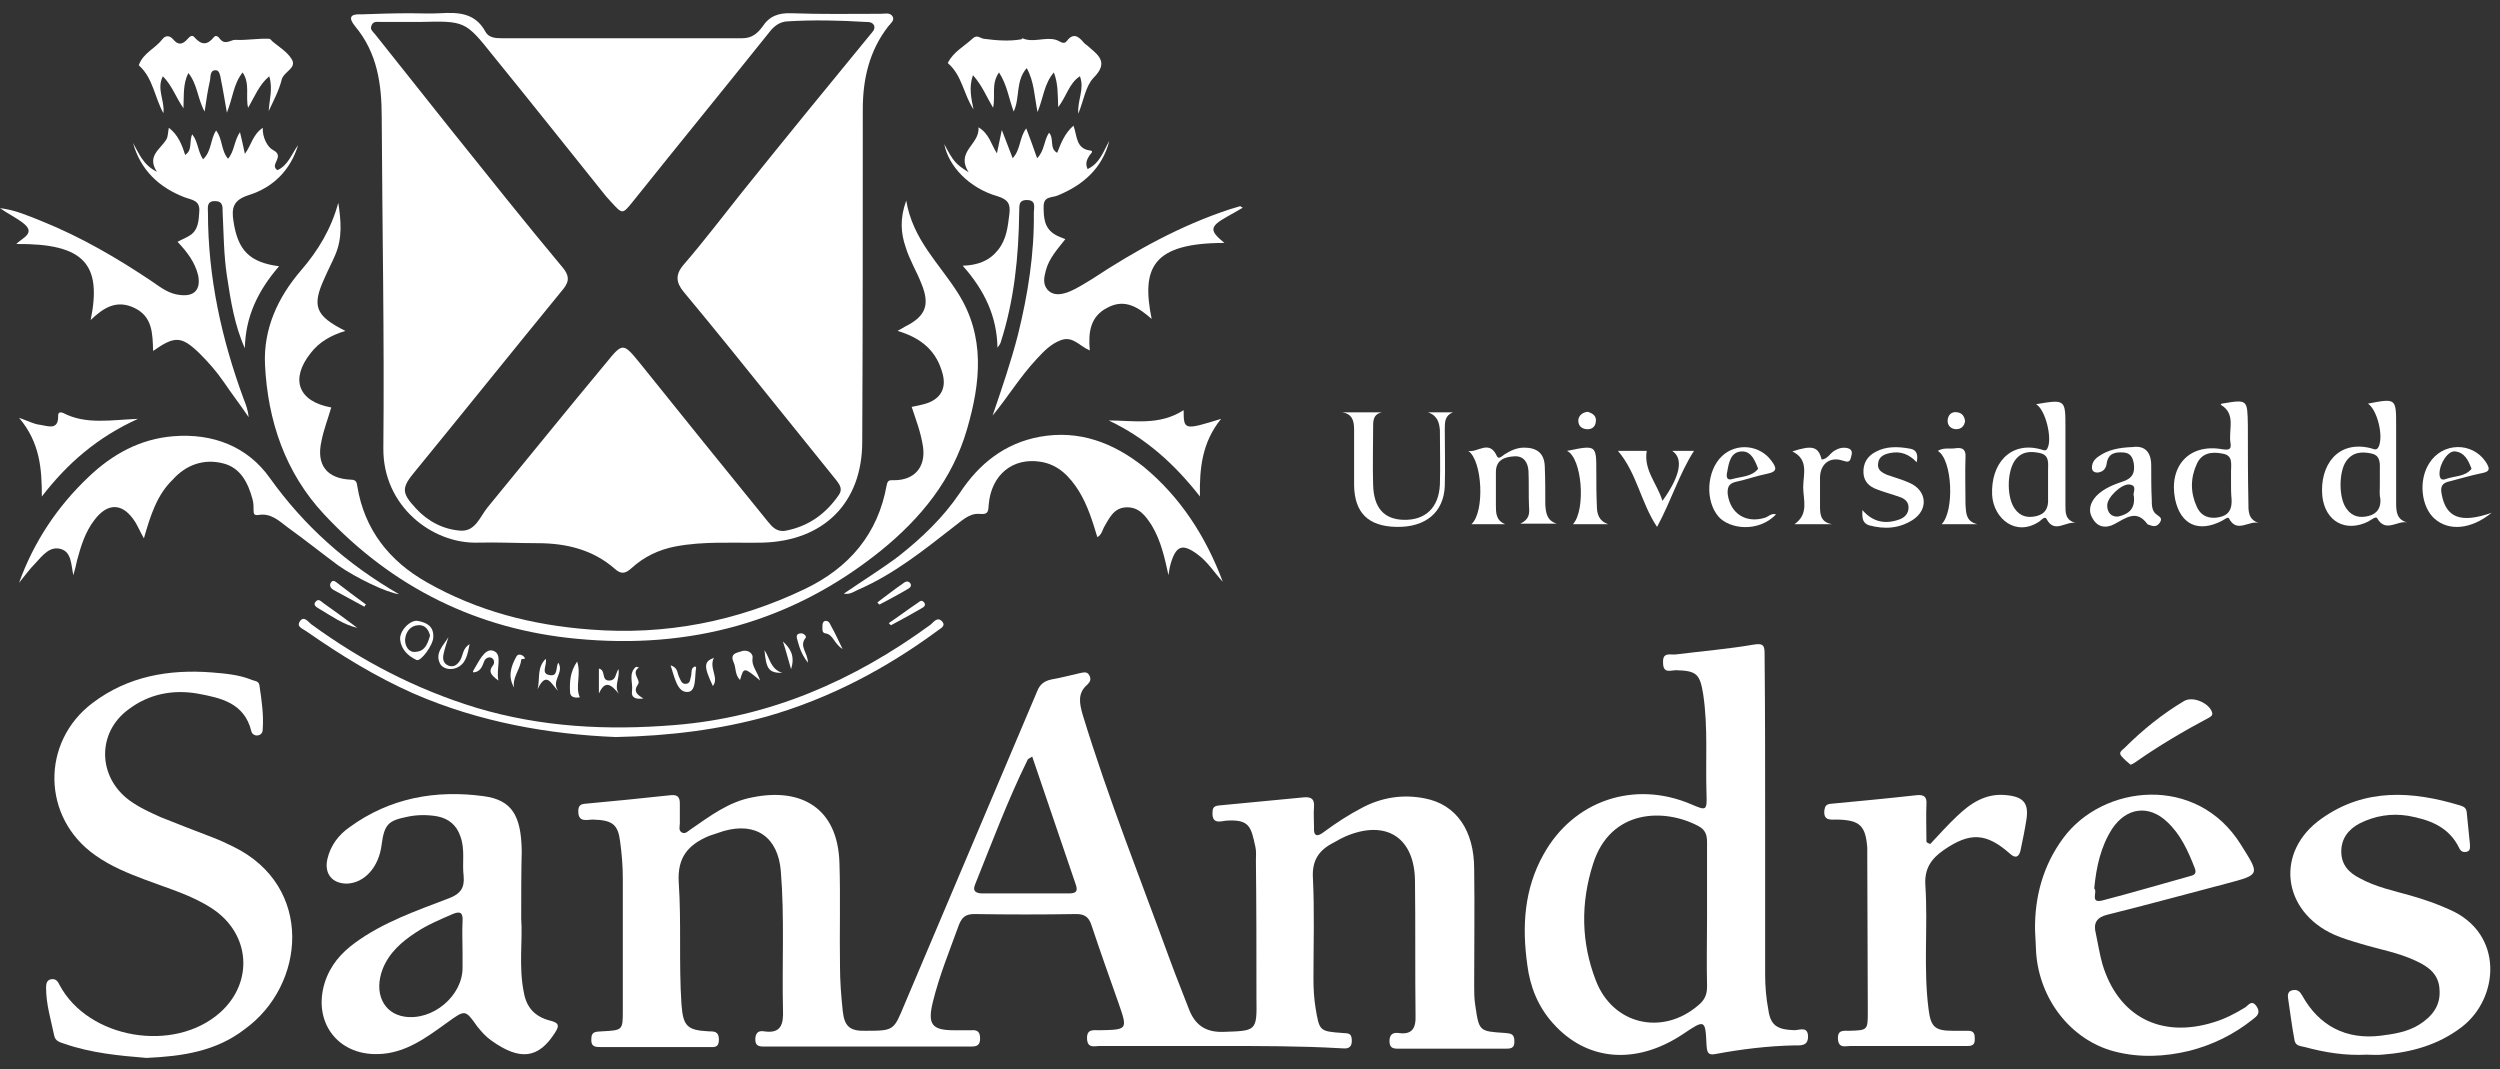<svg width="173" height="74" viewBox="0 0 173 74" fill="none" xmlns="http://www.w3.org/2000/svg">
<rect x="0" y="0" width="173" height="74" fill="#333333" stroke="none"/>
<path d="M28.369 0.917C29.045 0.917 29.759 0.955 30.436 0.917C31.713 0.842 32.878 0.88 33.592 2.195C33.817 2.608 34.268 2.646 34.719 2.646C40.28 2.646 45.803 2.646 51.364 2.646C52.04 2.646 52.416 2.308 52.754 1.857C53.242 1.105 53.881 0.88 54.783 0.917C56.812 0.993 58.878 0.955 60.945 0.955C61.245 0.955 61.583 0.842 61.771 1.143C61.922 1.406 61.621 1.631 61.471 1.819C60.156 3.51 59.705 5.464 59.705 7.568C59.705 15.233 59.705 22.897 59.667 30.562C59.667 34.808 56.999 37.438 52.754 37.551C50.725 37.588 48.733 37.438 46.742 37.814C45.577 38.039 44.563 38.528 43.699 39.317C43.285 39.692 42.985 39.767 42.534 39.354C41.031 38.039 39.19 37.588 37.199 37.588C35.809 37.588 34.418 37.513 33.028 37.551C29.91 37.626 26.491 35.033 26.528 31.013C26.603 23.386 26.453 15.759 26.415 8.131C26.415 5.839 26.115 3.66 24.574 1.819C24.086 1.218 24.236 0.955 24.988 0.993C26.115 0.955 27.242 0.917 28.369 0.917ZM29.045 1.519C28.144 1.519 27.279 1.519 26.378 1.519C26.115 1.519 25.814 1.443 25.701 1.782C25.589 2.045 25.814 2.195 25.965 2.383C27.655 4.524 29.384 6.666 31.074 8.808C33.667 12.039 36.259 15.308 38.927 18.501C39.528 19.215 39.303 19.629 38.852 20.155C35.47 24.288 32.126 28.458 28.745 32.591C27.768 33.756 27.768 34.094 28.782 35.184C29.609 36.085 30.699 36.649 31.901 36.724C32.915 36.762 33.216 35.747 33.742 35.108C36.485 31.765 39.19 28.421 41.97 25.077C43.098 23.686 43.135 23.724 44.3 25.152C47.231 28.796 50.161 32.441 53.13 36.085C53.43 36.461 53.768 36.837 54.369 36.724C55.947 36.423 57.15 35.559 58.051 34.244C58.315 33.869 58.127 33.568 57.901 33.267C55.459 30.224 53.017 27.218 50.575 24.175C49.485 22.822 48.395 21.507 47.306 20.192C46.78 19.553 46.705 18.99 47.343 18.276C48.733 16.66 50.048 14.932 51.364 13.279C54.294 9.634 57.263 5.99 60.231 2.383C60.381 2.195 60.569 2.045 60.494 1.782C60.381 1.519 60.118 1.519 59.892 1.519C58.089 1.406 56.248 1.368 54.444 1.481C53.994 1.519 53.656 1.744 53.355 2.082C50.199 6.027 47.005 9.935 43.849 13.88C43.06 14.857 43.098 14.857 42.271 13.955C42.158 13.842 42.046 13.692 41.933 13.579C39.34 10.348 36.748 7.079 34.118 3.848C32.202 1.443 32.164 1.443 29.045 1.519Z" fill="white"/>
<path d="M84.429 72.382C81.649 72.382 78.868 72.382 76.088 72.382C75.75 72.382 75.261 72.57 75.224 71.894C75.186 71.18 75.674 71.293 76.088 71.293C78.042 71.255 78.042 71.255 77.403 69.414C76.764 67.611 76.125 65.807 75.524 64.004C75.336 63.44 75.036 63.252 74.472 63.252C72.143 63.29 69.776 63.29 67.446 63.252C66.845 63.252 66.582 63.44 66.356 64.004C65.718 65.77 65.004 67.498 64.553 69.339C64.177 70.879 64.478 71.293 66.018 71.293C66.432 71.293 66.807 71.293 67.221 71.293C67.634 71.255 67.822 71.406 67.822 71.856C67.822 72.307 67.634 72.42 67.221 72.42C62.411 72.42 57.64 72.42 52.83 72.42C52.492 72.42 52.267 72.345 52.267 71.931C52.267 71.518 52.455 71.293 52.868 71.368C54.07 71.556 54.221 70.842 54.183 69.903C54.108 66.709 54.296 63.478 54.033 60.284C53.845 57.955 52.342 56.865 50.087 57.504C49.749 57.616 49.411 57.729 49.073 57.842C47.645 58.443 46.856 59.307 46.969 61.073C47.157 63.853 46.969 66.671 47.157 69.489C47.27 70.992 47.533 71.293 49.035 71.368C49.411 71.368 49.749 71.368 49.749 71.931C49.749 72.533 49.411 72.457 49.035 72.457C46.556 72.457 44.076 72.457 41.596 72.457C41.22 72.457 40.882 72.457 40.92 71.894C40.92 71.33 41.295 71.406 41.671 71.368C43.099 71.293 43.099 71.293 43.099 69.903C43.099 66.859 43.099 63.816 43.099 60.772C43.099 59.908 43.024 59.044 42.911 58.218C42.761 57.053 42.385 56.752 41.032 56.715C40.619 56.715 40.018 56.94 40.018 56.151C40.018 55.85 40.093 55.663 40.431 55.625C42.423 55.437 44.414 55.249 46.443 55.024C46.894 54.986 47.044 55.174 47.044 55.587C47.044 56.038 47.044 56.527 47.044 56.978C47.044 57.203 46.931 57.466 47.194 57.616C47.458 57.729 47.608 57.504 47.796 57.391C49.111 56.489 50.426 55.475 52.079 55.174C55.423 54.498 57.978 55.888 58.09 59.72C58.166 62.087 58.09 64.492 58.128 66.859C58.128 67.874 58.203 68.888 58.316 69.94C58.429 71.03 58.804 71.368 59.932 71.33C61.885 71.33 61.848 71.293 62.599 69.489C65.643 62.275 68.724 55.061 71.767 47.847C71.955 47.359 72.255 47.133 72.744 47.021C73.42 46.908 74.097 46.72 74.773 46.57C74.998 46.532 75.224 46.457 75.374 46.72C75.524 46.983 75.449 47.171 75.261 47.359C74.547 47.96 74.698 48.674 74.923 49.463C76.689 55.249 78.943 60.885 81.01 66.559C81.423 67.686 81.874 68.775 82.287 69.865C82.701 70.917 83.415 71.443 84.654 71.406C86.946 71.33 86.984 71.368 86.946 69.076C86.946 65.92 86.946 62.726 86.909 59.57C86.909 59.232 86.946 58.894 86.871 58.593C86.571 57.241 86.495 56.677 84.842 56.79C84.504 56.827 83.903 57.053 83.903 56.301C83.903 55.963 83.941 55.775 84.354 55.738C86.308 55.55 88.299 55.362 90.253 55.174C90.779 55.136 90.967 55.324 90.929 55.85C90.891 56.301 90.929 56.79 90.929 57.241C90.891 57.842 91.117 57.955 91.605 57.579C92.469 56.94 93.334 56.376 94.273 55.888C95.626 55.174 97.091 54.949 98.594 55.249C100.773 55.663 102.013 57.466 102.013 60.134C102.051 62.801 102.013 65.507 102.013 68.174C102.013 68.625 102.013 69.114 102.088 69.564C102.351 71.368 102.351 71.368 104.155 71.481C104.493 71.518 104.793 71.518 104.793 72.007C104.831 72.57 104.53 72.57 104.117 72.57C101.675 72.57 99.233 72.57 96.79 72.57C96.415 72.57 96.152 72.533 96.152 72.044C96.152 71.593 96.377 71.443 96.753 71.481C97.73 71.631 97.993 71.142 97.955 70.241C97.918 67.16 97.955 64.079 97.918 61.035C97.918 57.955 95.926 56.677 93.108 57.879C92.845 57.992 92.582 58.142 92.319 58.293C91.267 58.819 90.779 59.532 90.854 60.772C90.967 63.064 90.891 65.394 90.891 67.723C90.891 68.4 90.929 69.114 91.042 69.79C91.305 71.33 91.305 71.368 92.883 71.481C93.146 71.518 93.446 71.443 93.522 71.781C93.559 71.969 93.559 72.195 93.484 72.345C93.296 72.645 92.958 72.533 92.657 72.533C89.99 72.382 87.209 72.382 84.429 72.382ZM71.429 52.356C71.241 52.469 71.166 52.506 71.128 52.544C69.738 55.362 68.648 58.293 67.484 61.186C67.258 61.712 67.596 61.825 68.01 61.825C70.001 61.825 71.992 61.825 73.946 61.825C74.435 61.825 74.623 61.712 74.435 61.186C73.458 58.293 72.443 55.362 71.429 52.356Z" fill="white"/>
<path d="M122.148 56.861C122.148 60.393 122.148 63.925 122.148 67.457C122.148 68.284 122.223 69.11 122.373 69.899C122.524 70.951 122.974 71.252 124.177 71.289C124.515 71.289 125.116 70.989 125.116 71.74C125.116 72.416 124.553 72.341 124.177 72.341C122.336 72.379 120.495 72.604 118.691 72.942C118.128 73.055 118.128 72.717 118.09 72.304C118.015 70.538 117.977 70.538 116.474 71.552C113.206 73.731 109.786 73.431 107.457 70.801C106.443 69.674 105.879 68.284 105.691 66.781C105.315 64.113 105.466 61.52 106.818 59.116C108.885 55.396 113.093 53.968 117.038 55.659C118.09 56.11 118.128 56.11 118.09 54.908C118.015 52.616 118.203 50.361 117.865 48.069C117.639 46.642 117.414 46.416 115.986 46.379C115.61 46.379 115.084 46.642 115.084 45.853C115.047 45.101 115.573 45.327 115.948 45.289C117.752 45.064 119.555 44.913 121.321 44.613C122.11 44.462 122.11 44.763 122.11 45.327C122.148 49.197 122.148 53.029 122.148 56.861ZM118.128 63.324C118.128 61.633 118.128 59.942 118.128 58.289C118.128 57.763 118.015 57.425 117.526 57.162C115.197 55.922 111.44 55.96 110.237 59.792C109.373 62.497 109.411 65.203 110.425 67.833C111.59 70.914 115.047 71.703 117.526 69.561C117.94 69.223 118.128 68.847 118.128 68.284C118.09 66.63 118.128 64.977 118.128 63.324Z" fill="white"/>
<path d="M10.139 73.208C8.26 73.057 6.307 72.87 4.465 72.231C4.127 72.118 3.827 72.043 3.752 71.667C3.526 70.578 3.188 69.488 3.188 68.361C3.188 68.098 3.226 67.797 3.564 67.76C3.902 67.722 4.015 67.948 4.127 68.173C6.119 71.893 12.055 72.907 15.249 70.052C17.578 67.948 17.315 64.603 14.685 62.875C13.258 61.936 11.642 61.485 10.064 60.884C8.861 60.433 7.659 59.944 6.607 59.193C2.887 56.601 2.812 51.34 6.419 48.635C8.861 46.794 11.679 46.306 14.648 46.531C15.549 46.606 16.489 46.681 17.353 47.02C17.578 47.132 17.916 47.095 17.954 47.433C18.104 48.447 18.255 49.462 18.18 50.476C18.18 50.702 18.067 50.852 17.841 50.889C17.616 50.927 17.428 50.777 17.39 50.589C16.902 48.635 15.286 48.297 13.671 47.996C11.942 47.696 10.289 48.034 8.899 49.086C6.682 50.702 6.757 53.783 8.974 55.398C9.65 55.887 10.402 56.225 11.153 56.563C12.356 57.051 13.558 57.502 14.723 57.953C15.211 58.141 15.7 58.367 16.151 58.592C21.749 61.335 21.148 68.173 16.94 71.216C14.948 72.757 12.619 73.095 10.139 73.208Z" fill="white"/>
<path d="M63.087 28.158C63.463 28.083 63.838 28.008 64.177 27.895C65.116 27.557 65.492 26.843 65.229 25.866C64.815 24.288 63.763 23.387 62.11 22.898C62.373 22.748 62.523 22.673 62.636 22.598C64.064 21.884 64.364 21.095 63.763 19.629C63.425 18.765 62.937 17.976 62.674 17.112C62.336 16.135 62.26 15.12 62.711 13.881C63.162 16.586 65.003 18.239 66.281 20.268C68.197 23.274 67.859 26.468 66.919 29.699C65.905 33.193 63.726 35.861 60.945 38.115C54.783 43.075 47.682 44.953 39.905 44.202C33.066 43.563 27.168 40.67 22.433 35.598C19.728 32.705 18.526 29.098 18.338 25.228C18.225 22.785 19.202 20.606 20.818 18.727C22.02 17.337 22.922 15.834 23.41 14.031C23.598 15.271 23.711 16.473 23.185 17.675C22.959 18.201 22.696 18.69 22.471 19.216C21.569 21.17 21.795 21.846 23.899 22.898C22.922 23.199 22.095 23.649 21.494 24.439C20.066 26.242 20.63 27.782 22.922 28.196C22.696 28.985 22.396 29.736 22.245 30.525C21.87 32.178 22.621 33.118 24.274 33.193C24.65 33.193 24.688 33.381 24.725 33.644C25.214 36.65 26.942 38.829 29.535 40.294C33.029 42.285 36.824 43.262 40.844 43.563C46.066 43.976 51.026 42.999 55.723 40.745C58.766 39.28 60.757 36.95 61.359 33.569C61.434 33.193 61.584 33.23 61.885 33.23C63.275 33.23 64.064 32.329 63.876 30.939C63.726 29.924 63.388 29.06 63.087 28.158Z" fill="white"/>
<path d="M36.067 63.55C36.179 65.091 35.879 66.894 36.254 68.698C36.442 69.75 37.043 70.351 38.02 70.614C38.621 70.764 38.772 70.914 38.396 71.478C37.269 73.244 35.991 73.432 34 72.004C33.624 71.741 33.324 71.403 33.023 71.027C32.197 69.862 32.197 69.862 30.994 70.727C29.529 71.779 28.064 72.906 26.147 72.943C23.367 73.019 21.639 70.727 22.465 68.021C22.841 66.819 23.592 65.955 24.569 65.241C26.523 63.813 28.815 63.024 31.069 62.16C31.858 61.859 32.159 61.446 32.084 60.62C31.971 59.718 32.197 58.779 31.858 57.877C31.595 57.088 31.032 56.637 30.243 56.487C29.567 56.374 28.853 56.374 28.176 56.524C26.861 56.787 26.598 57.05 26.41 58.44C26.223 60.018 25.208 61.108 24.006 61.146C22.991 61.146 22.428 60.469 22.653 59.455C22.878 58.478 23.442 57.764 24.194 57.238C26.974 55.209 30.168 54.645 33.474 55.096C35.428 55.359 36.067 56.449 36.104 58.891C36.067 60.356 36.067 61.822 36.067 63.55ZM32.009 65.917C32.009 65.203 31.971 64.452 32.009 63.738C32.046 63.175 31.858 63.024 31.332 63.25C30.468 63.625 29.567 64.001 28.777 64.527C27.801 65.166 26.936 65.917 26.485 67.044C25.847 68.698 26.523 70.125 27.988 70.351C29.942 70.651 32.009 68.923 32.009 66.969C32.009 66.669 32.009 66.293 32.009 65.917Z" fill="white"/>
<path d="M140.825 64.379C140.787 62.05 141.389 59.87 142.779 57.992C145.522 54.272 152.022 53.558 155.065 58.443C156.38 60.547 156.455 60.509 154.05 61.148C151.308 61.862 148.602 62.613 145.86 63.289C145.071 63.477 144.845 63.891 145.033 64.604C145.183 65.318 145.296 66.032 145.484 66.709C146.574 70.353 149.542 71.894 153.224 70.729C153.975 70.503 154.689 70.128 155.366 69.714C155.591 69.564 155.816 69.151 156.155 69.639C156.455 70.09 156.192 70.315 155.892 70.541C154.576 71.593 153.111 72.307 151.496 72.72C149.767 73.133 148.039 73.209 146.31 72.758C143.305 71.969 141.126 69.151 140.9 65.919C140.862 65.356 140.862 64.867 140.825 64.379ZM144.92 61.486C145.183 61.674 144.582 62.538 145.484 62.312C147.513 61.786 149.542 61.185 151.571 60.622C151.871 60.547 152.022 60.434 151.871 60.058C151.42 58.893 150.894 57.729 149.955 56.864C148.678 55.662 147.137 55.888 146.16 57.353C145.371 58.593 145.071 59.945 144.92 61.486Z" fill="white"/>
<path d="M163.782 72.983C162.279 73.059 160.889 72.833 159.499 72.457C159.198 72.382 158.86 72.382 158.785 72.007C158.597 71.03 158.484 70.053 158.334 69.076C158.296 68.813 158.334 68.55 158.709 68.512C159.01 68.475 159.16 68.625 159.311 68.888C160.475 70.992 162.354 71.969 164.759 71.668C165.66 71.556 166.6 71.405 167.389 70.917C168.291 70.353 168.892 69.602 168.817 68.512C168.779 67.423 168.065 66.897 167.163 66.483C165.961 65.92 164.646 65.694 163.406 65.319C162.767 65.131 162.129 64.943 161.527 64.68C157.92 63.064 157.394 58.931 160.663 56.639C163.632 54.535 166.9 54.723 170.244 55.738C170.47 55.813 170.658 55.888 170.695 56.188C170.77 56.94 170.845 57.691 170.921 58.443C170.921 58.631 170.958 58.856 170.733 58.931C170.47 59.006 170.282 58.931 170.169 58.668C169.455 57.203 168.103 56.715 166.637 56.452C165.473 56.264 164.345 56.452 163.293 56.977C162.504 57.391 162.016 58.029 162.016 58.931C162.016 59.833 162.542 60.397 163.293 60.772C164.383 61.373 165.623 61.636 166.825 61.975C167.727 62.238 168.629 62.538 169.53 62.952C173.288 64.605 172.95 69.076 170.357 71.067C168.741 72.307 166.863 72.833 164.834 72.983C164.496 73.021 164.082 72.983 163.782 72.983Z" fill="white"/>
<path d="M19.312 18.424C17.847 20.115 16.983 21.919 16.945 24.098C16.231 22.52 15.968 20.829 15.705 19.101C15.48 17.635 15.48 16.132 15.405 14.667C15.405 14.329 15.442 13.916 14.879 13.916C14.278 13.916 14.39 14.366 14.39 14.705C14.39 19.176 15.33 23.459 16.87 27.63C17.02 28.005 17.171 28.419 17.208 28.869C16.645 28.043 16.044 27.254 15.48 26.427C14.992 25.713 14.428 25.075 13.827 24.474C12.549 23.234 12.098 23.234 10.595 24.286C10.558 23.083 10.558 21.919 9.318 21.317C8.078 20.716 7.176 21.28 6.275 22.144C7.064 18.274 5.824 16.846 1.127 16.884C1.578 16.433 2.517 16.132 1.578 15.418C1.09 15.043 0.526 14.78 0 14.404C1.014 14.517 1.954 14.93 2.893 15.306C5.598 16.395 8.116 17.861 10.52 19.476C11.121 19.89 11.685 20.34 12.474 20.416C13.451 20.528 13.902 20.04 13.714 19.063C13.489 18.124 12.925 17.41 12.286 16.733C12.624 16.546 12.963 16.433 13.263 16.207C13.714 15.832 13.752 15.268 13.789 14.667C13.864 13.84 13.263 13.84 12.775 13.653C11.009 12.976 9.731 11.774 9.205 9.895C9.619 10.609 9.882 11.398 10.858 11.887C10.145 10.797 11.084 10.346 11.497 9.67C11.648 9.444 11.61 9.144 11.685 8.843C12.324 9.332 12.587 10.008 12.812 10.722C13.338 10.384 13.075 9.783 13.301 9.294C13.714 9.82 13.677 10.459 14.052 11.023C14.653 10.459 14.541 9.67 14.954 9.031C15.405 9.595 15.292 10.421 15.78 10.985C16.231 10.459 16.194 9.745 16.607 9.144C16.72 9.632 16.833 10.083 16.945 10.647C17.396 10.046 17.471 9.332 18.185 8.843C18.148 9.52 18.523 10.196 18.899 10.384C19.763 10.835 18.599 11.398 19.2 11.774C19.951 11.436 20.177 10.647 20.627 10.046C20.101 11.774 18.899 12.976 17.208 13.502C16.156 13.84 16.006 14.366 16.156 15.306C16.457 17.335 17.283 18.161 19.312 18.424Z" fill="white"/>
<path d="M86.008 14.368C85.632 14.594 85.294 14.782 84.956 14.97C83.678 15.684 83.678 15.947 84.73 16.811C79.696 16.811 78.982 18.577 79.696 22.071C78.794 21.282 77.855 20.643 76.652 21.282C75.45 21.883 75.299 22.973 75.412 24.25C74.698 23.95 74.248 23.236 73.421 23.536C72.707 23.799 72.219 24.325 71.73 24.851C70.603 26.054 69.739 27.481 68.687 28.759C69.326 26.88 69.964 25.039 70.453 23.123C71.129 20.38 71.58 17.562 71.542 14.707C71.542 14.368 71.73 13.842 71.054 13.842C70.415 13.842 70.565 14.331 70.528 14.707C70.49 17.75 70.19 20.756 69.25 23.687C69.213 23.799 69.138 23.912 69.025 24.062C68.987 21.883 68.123 20.08 66.62 18.389C67.672 18.351 68.461 18.051 69.062 17.299C69.664 16.548 69.739 15.684 69.852 14.782C69.927 14.143 69.776 13.805 69.025 13.579C67.071 13.016 65.643 11.513 65.343 9.973C65.981 11.175 66.094 11.325 67.034 11.926C66.094 10.461 67.823 10.01 67.71 8.808C68.461 9.259 68.574 9.973 68.987 10.611C69.1 10.048 69.213 9.559 69.326 8.996C69.588 9.672 69.814 10.273 70.077 10.949C70.641 10.348 70.528 9.522 71.016 8.883C71.279 9.559 71.505 10.198 71.768 10.949C72.294 10.423 72.219 9.747 72.594 9.184C72.97 9.597 72.594 10.273 73.158 10.574C73.421 9.897 73.684 9.221 74.285 8.695C74.548 9.409 74.435 10.311 75.487 10.423C75.675 10.461 75.487 10.649 75.412 10.724C75.224 11.025 75.074 11.288 75.262 11.701C76.126 11.288 76.352 10.461 76.765 9.747C76.276 11.663 74.924 12.828 73.158 13.542C72.745 13.692 72.219 13.579 72.219 14.293C72.219 15.045 72.256 15.759 72.97 16.21C73.195 16.36 73.459 16.435 73.722 16.548C73.195 17.224 72.594 17.863 72.369 18.727C72.256 19.178 72.143 19.629 72.482 20.042C72.895 20.493 73.421 20.38 73.872 20.23C74.473 20.004 75.037 19.629 75.6 19.291C78.568 17.337 81.687 15.608 85.106 14.481C85.369 14.406 85.594 14.331 85.858 14.256C85.82 14.256 85.857 14.331 86.008 14.368Z" fill="white"/>
<path d="M133.573 58.405C134.174 57.766 134.775 57.09 135.414 56.489C136.353 55.587 137.406 54.873 138.833 55.023C140.036 55.136 140.411 55.587 140.223 56.752C140.111 57.466 139.96 58.18 139.81 58.894C139.697 59.307 139.472 59.419 139.096 59.081C137.443 57.616 136.316 57.578 134.512 58.818C133.648 59.419 133.16 60.096 133.235 61.261C133.423 64.116 133.085 67.009 133.46 69.865C133.611 71.067 133.911 71.33 135.114 71.33C135.489 71.33 135.828 71.33 136.203 71.33C136.654 71.33 136.654 71.631 136.654 71.931C136.654 72.269 136.504 72.382 136.166 72.382C135.715 72.382 135.226 72.382 134.775 72.382C132.521 72.382 130.267 72.382 128.05 72.382C127.712 72.382 127.223 72.57 127.186 71.894C127.148 71.255 127.562 71.33 127.975 71.33C129.252 71.293 129.252 71.292 129.252 69.977C129.252 66.37 129.215 62.764 129.215 59.157C129.215 59.006 129.215 58.818 129.215 58.668C129.102 57.128 128.689 56.752 127.148 56.714C126.697 56.714 126.171 56.827 126.246 56.075C126.284 55.812 126.359 55.662 126.66 55.625C128.651 55.437 130.642 55.249 132.671 55.023C133.122 54.986 133.348 55.136 133.31 55.625C133.273 56.489 133.31 57.391 133.31 58.255C133.385 58.33 133.46 58.367 133.573 58.405Z" fill="white"/>
<path d="M9.959 37.252C9.696 36.801 9.546 36.425 9.358 36.125C8.531 34.81 7.479 34.735 6.54 35.975C5.901 36.801 5.601 37.778 5.338 38.755C5.263 39.093 5.187 39.431 5.075 39.807C4.924 39.131 4.962 38.229 4.248 38.004C3.459 37.74 2.933 38.454 2.445 38.98C2.031 39.394 1.693 39.882 1.317 40.333C2.332 37.515 3.947 35.073 6.127 33.006C7.78 31.428 9.696 30.376 11.988 30.188C14.731 29.963 17.136 30.902 18.676 33.081C21.043 36.388 23.974 39.018 27.618 41.122C26.754 41.009 24.65 39.995 23.41 39.131C22.245 38.267 21.118 37.365 19.916 36.501C19.315 36.05 18.751 35.486 17.887 35.636C17.586 35.674 17.549 35.561 17.549 35.336C17.549 35.073 17.549 34.81 17.474 34.547C17.173 33.42 16.647 32.368 15.445 32.067C14.13 31.729 12.89 32.142 11.95 33.194C10.861 34.246 10.41 35.674 9.959 37.252Z" fill="white"/>
<path d="M84.616 40.256C84.052 39.655 83.601 38.903 82.888 38.377C81.835 37.588 81.385 37.739 81.009 39.016C80.934 39.279 80.896 39.542 80.859 39.805C80.596 38.603 80.333 37.4 79.694 36.348C79.281 35.71 78.83 35.071 77.928 35.108C77.064 35.146 76.763 35.86 76.387 36.499C76.275 36.724 76.237 36.987 75.937 37.175C75.598 36.048 75.26 34.958 74.659 33.981C74.02 32.967 73.231 32.14 71.992 31.952C70.075 31.652 68.61 32.854 68.422 34.883C68.385 35.371 68.422 35.634 67.746 35.559C67.032 35.522 66.506 36.085 65.942 36.499C63.876 38.114 61.847 39.73 59.442 40.782C59.142 40.895 58.879 41.158 58.39 41.083C59.705 40.181 60.983 39.392 62.185 38.49C63.801 37.212 65.266 35.822 66.431 34.094C67.746 32.103 69.512 30.675 71.954 30.224C74.697 29.735 77.026 30.637 79.13 32.291C81.685 34.395 83.451 37.137 84.616 40.256Z" fill="white"/>
<path d="M17.167 7.456C16.979 6.629 17.317 5.802 16.791 5.013C16.152 5.802 16.115 6.779 15.701 7.794C15.551 6.967 15.438 6.216 15.288 5.502C15.251 5.239 15.175 4.863 14.95 4.863C14.537 4.826 14.574 5.276 14.537 5.539C14.386 6.216 14.274 6.892 14.161 7.719C13.672 6.854 13.672 5.84 13.034 5.051C12.658 5.802 12.733 6.554 12.696 7.493C12.132 6.667 11.907 5.915 11.268 5.276C10.817 6.178 11.418 6.967 11.306 7.831C10.704 6.742 10.592 5.427 9.652 4.563C9.615 4.525 9.577 4.487 9.615 4.487C9.915 3.661 10.742 3.36 11.23 2.721C11.456 2.421 11.756 2.458 11.982 2.721C12.32 3.135 12.62 3.097 12.959 2.721C13.071 2.609 13.259 2.346 13.447 2.571C13.935 3.135 14.349 3.135 14.8 2.571C14.95 2.383 15.138 2.571 15.213 2.684C15.589 3.172 16.002 2.721 16.303 2.759C17.092 2.797 17.843 2.646 18.632 2.684C18.707 2.684 18.782 2.797 18.858 2.872C19.308 3.247 19.872 3.586 20.173 4.074C20.586 4.713 19.647 4.938 19.496 5.502C19.308 6.253 18.933 6.967 18.595 7.681C18.632 6.93 18.895 6.141 18.632 5.276C17.918 5.878 17.618 6.704 17.167 7.456Z" fill="white"/>
<path d="M74.618 7.868C74.542 6.929 75.068 6.177 74.73 5.276C73.979 5.764 73.828 6.628 73.227 7.417C73.19 6.516 73.227 5.802 72.927 5.013C72.25 5.802 72.213 6.741 71.799 7.755C71.574 6.666 71.574 5.651 71.048 4.712C70.259 5.614 70.597 6.779 70.146 7.718C69.808 6.816 69.695 5.877 69.132 5.013C68.568 5.802 68.906 6.628 68.719 7.455C68.268 6.703 67.967 5.914 67.328 5.201C67.028 6.065 67.216 6.816 67.366 7.568C66.69 6.553 66.577 5.238 65.638 4.412C65.6 4.374 65.562 4.336 65.6 4.336C65.976 3.585 66.727 3.209 67.328 2.646C67.629 2.383 67.817 2.646 68.08 2.683C68.944 2.796 69.808 2.871 70.672 2.721C70.71 2.721 70.748 2.646 70.748 2.646C71.499 2.984 72.326 2.533 73.077 2.758C73.34 2.833 73.603 3.134 73.829 2.833C74.279 2.232 74.655 2.533 74.993 2.946C75.068 3.021 75.144 3.096 75.219 3.134C75.933 3.773 76.797 4.261 75.669 5.388C75.106 5.99 74.993 6.966 74.618 7.868Z" fill="white"/>
<path d="M42.605 51.003C38.021 50.815 33.212 49.988 28.628 47.997C25.997 46.832 23.555 45.329 21.188 43.676C20.925 43.488 20.474 43.376 20.775 42.962C21.038 42.624 21.301 43 21.526 43.188C25.021 45.743 28.778 47.696 32.948 48.974C37.457 50.327 42.041 50.552 46.663 50.176C53.275 49.65 59.099 47.095 64.397 43.225C64.622 43.037 64.885 42.624 65.223 43.037C65.449 43.338 65.073 43.488 64.885 43.639C61.316 46.269 57.408 48.335 53.087 49.575C49.819 50.477 46.4 50.928 42.605 51.003Z" fill="white"/>
<path d="M140.899 27.969C142.928 27.631 142.928 27.631 142.928 29.585C142.928 31.351 142.928 33.154 142.928 34.92C142.928 35.446 142.89 36.01 143.679 36.198C142.966 36.01 142.177 36.987 141.613 35.897C141.5 35.709 141.275 35.972 141.125 36.085C139.509 37.175 137.968 35.897 137.856 34.282C137.743 32.102 139.096 30.524 141.2 31.088C141.388 31.125 141.575 31.276 141.688 31.013C142.026 30.374 141.575 28.383 140.899 27.969ZM141.726 33.455C141.726 33.154 141.726 32.854 141.726 32.553C141.726 32.065 141.838 31.501 141.162 31.351C140.486 31.201 139.847 31.238 139.396 31.914C138.87 32.741 138.87 34.469 139.434 35.221C139.809 35.747 140.335 35.86 140.937 35.709C141.538 35.559 141.763 35.146 141.726 34.507C141.726 34.206 141.726 33.831 141.726 33.455Z" fill="white"/>
<path d="M166.602 36.159C165.925 35.971 165.099 36.911 164.498 35.859C164.422 35.708 164.084 35.971 163.896 36.084C162.318 36.873 160.891 36.084 160.703 34.318C160.515 32.214 161.755 30.448 164.047 31.012C164.235 31.049 164.46 31.237 164.61 30.899C164.948 30.148 164.498 28.344 163.859 27.931C165.813 27.555 165.813 27.555 165.813 29.471C165.813 31.237 165.813 33.041 165.813 34.807C165.813 35.408 165.85 35.971 166.602 36.159ZM164.685 33.567C164.685 33.229 164.685 32.89 164.685 32.59C164.685 32.101 164.761 31.538 164.122 31.387C163.446 31.237 162.807 31.275 162.356 31.913C161.83 32.665 161.83 34.506 162.393 35.22C162.769 35.746 163.295 35.859 163.896 35.708C164.498 35.558 164.761 35.145 164.723 34.544C164.648 34.243 164.685 33.905 164.685 33.567Z" fill="white"/>
<path d="M156.341 36.197C155.627 35.972 154.8 36.949 154.237 35.859C154.162 35.747 153.899 35.972 153.748 36.047C152.133 36.874 150.893 36.31 150.517 34.544C150.066 32.252 151.494 30.674 153.786 31.088C154.274 31.163 154.425 31.088 154.349 30.637C154.199 29.735 154.763 28.645 153.673 28.007C153.711 27.969 153.711 27.931 153.748 27.931C155.552 27.631 155.514 27.631 155.552 29.434C155.552 31.2 155.552 33.004 155.589 34.77C155.589 35.333 155.552 35.972 156.341 36.197ZM154.387 33.53C154.387 33.229 154.387 32.929 154.387 32.628C154.387 32.102 154.537 31.501 153.786 31.388C153.034 31.238 152.358 31.351 152.02 32.102C151.569 33.079 151.569 34.093 152.02 35.07C152.321 35.747 152.922 35.934 153.598 35.784C154.274 35.634 154.462 35.183 154.425 34.544C154.387 34.169 154.387 33.83 154.387 33.53Z" fill="white"/>
<path d="M98.814 28.533C99.378 28.533 99.979 28.533 100.543 28.533C99.979 28.758 99.979 29.209 99.979 29.698C99.979 31.012 100.017 32.328 99.979 33.643C99.904 35.446 98.664 36.498 96.635 36.461C94.681 36.423 93.742 35.484 93.704 33.605C93.704 32.328 93.704 31.012 93.704 29.735C93.704 29.134 93.592 28.645 92.878 28.533C93.78 28.533 94.719 28.533 95.621 28.533C94.982 28.683 95.02 29.171 95.02 29.66C95.02 30.937 94.982 32.252 95.02 33.53C95.057 35.145 95.771 35.934 97.124 35.972C98.627 36.01 99.566 35.145 99.641 33.53C99.679 32.29 99.641 31.012 99.641 29.773C99.603 29.284 99.491 28.758 98.814 28.533Z" fill="white"/>
<path d="M9.546 28.985C6.728 30.263 4.661 32.066 2.895 34.358C2.895 32.479 2.783 30.638 1.317 28.91C1.956 29.135 2.369 29.361 2.783 29.398C3.309 29.474 4.06 29.812 4.023 28.76C4.023 28.534 4.173 28.497 4.361 28.572C5.939 29.398 7.63 29.06 9.546 28.985Z" fill="white"/>
<path d="M81.908 28.383C81.908 29.773 81.946 29.773 84.501 28.984C83.186 30.599 82.998 32.403 83.035 34.357C81.307 32.14 79.278 30.299 76.723 29.096C78.451 29.096 80.217 29.472 81.908 28.383Z" fill="white"/>
<path d="M107.724 36.236C106.935 36.236 106.184 36.236 105.207 36.236C105.846 35.935 105.846 35.522 105.808 35.071C105.771 34.245 105.808 33.418 105.771 32.592C105.733 31.99 105.433 31.539 104.794 31.577C104.155 31.615 103.516 31.802 103.516 32.667C103.516 33.418 103.516 34.169 103.516 34.959C103.516 35.485 103.516 36.011 104.155 36.274C103.366 36.274 102.615 36.274 101.826 36.274C102.765 35.409 102.577 31.84 101.6 31.201C102.239 31.352 103.065 30.375 103.591 31.577C103.704 31.802 103.93 31.577 104.08 31.464C104.493 31.201 104.944 30.976 105.47 30.976C106.334 30.976 106.86 31.352 106.898 32.253C106.935 33.155 106.935 34.019 106.935 34.921C106.973 35.447 107.011 36.011 107.724 36.236Z" fill="white"/>
<path d="M147.587 30.936C148.376 30.823 148.864 31.236 148.864 32.213C148.864 33.002 148.864 33.791 148.902 34.58C148.902 34.956 148.902 35.407 149.277 35.632C149.465 35.783 149.653 35.858 149.465 36.158C149.277 36.421 149.09 36.459 148.789 36.346C148.714 36.309 148.639 36.309 148.601 36.271C147.85 35.219 147.098 35.858 146.309 36.271C145.746 36.572 145.182 36.496 144.844 35.933C144.468 35.369 144.618 34.806 145.069 34.317C145.595 33.791 146.272 33.528 146.948 33.303C147.587 33.077 147.737 32.702 147.662 32.1C147.587 31.65 147.436 31.349 146.948 31.311C146.384 31.274 145.896 31.349 145.783 32.063C145.746 32.401 145.558 32.664 145.144 32.702C144.957 32.702 144.806 32.627 144.769 32.439C144.731 32.063 144.919 31.8 145.182 31.612C145.858 31.124 146.61 30.973 147.587 30.936ZM147.662 34.317C147.549 34.13 147.962 33.603 147.361 33.528C146.835 33.453 145.783 34.43 145.821 34.994C145.821 35.444 146.084 35.783 146.572 35.745C147.248 35.595 147.774 35.257 147.662 34.317Z" fill="white"/>
<path d="M147.436 52.919C147.21 52.731 146.985 52.543 146.797 52.318C146.571 52.054 146.872 51.904 147.022 51.754C148.262 50.514 149.615 49.424 151.118 48.523C151.719 48.147 152.846 48.635 153.071 49.274C153.147 49.5 152.996 49.575 152.884 49.65C151.118 50.589 149.389 51.604 147.736 52.768C147.623 52.843 147.548 52.881 147.436 52.919Z" fill="white"/>
<path d="M172.421 35.484C170.993 36.649 169.453 36.762 168.476 35.898C167.537 35.071 167.349 33.23 168.1 32.065C169.002 30.6 171.069 30.562 172.008 31.953C172.271 32.366 172.384 32.629 171.745 32.742C170.994 32.892 170.28 33.117 169.528 33.305C169.002 33.418 168.852 33.643 168.965 34.207C169.265 35.822 170.28 36.236 172.421 35.484ZM171.031 32.441C170.806 31.84 170.543 31.314 169.904 31.239C169.415 31.163 168.814 32.065 168.814 32.779C168.814 33.08 168.927 33.267 169.228 33.155C169.829 32.929 170.58 33.005 171.031 32.441Z" fill="white"/>
<path d="M128.877 35.295C129.591 36.122 130.455 36.31 131.47 35.934C131.845 35.784 132.071 35.521 132.071 35.108C132.071 34.732 131.808 34.507 131.47 34.394C130.944 34.206 130.38 34.056 129.892 33.868C129.366 33.68 128.99 33.342 128.952 32.74C128.915 32.064 129.215 31.576 129.779 31.275C130.53 30.862 131.357 30.899 132.184 31.05C132.634 31.125 132.747 31.463 132.635 31.989C132.108 31.425 131.507 31.2 130.793 31.35C130.38 31.425 130.004 31.613 129.967 32.064C129.892 32.515 130.23 32.703 130.568 32.853C131.094 33.041 131.658 33.191 132.146 33.417C133.348 33.943 133.461 35.258 132.371 35.972C131.432 36.573 130.418 36.648 129.328 36.347C128.802 36.16 128.877 35.709 128.877 35.295Z" fill="white"/>
<path d="M122.903 35.598C121.663 36.875 119.672 36.612 118.92 35.748C117.981 34.658 118.094 32.592 119.146 31.577C120.16 30.6 121.813 30.788 122.602 31.915C122.903 32.329 123.053 32.629 122.302 32.78C121.55 32.93 120.836 33.193 120.122 33.343C119.634 33.456 119.521 33.719 119.559 34.207C119.747 35.56 120.836 36.236 122.151 35.823C122.377 35.748 122.602 35.485 122.903 35.598ZM121.663 32.441C121.438 31.84 121.175 31.239 120.573 31.239C119.747 31.239 119.634 32.028 119.521 32.667C119.446 32.968 119.484 33.268 119.859 33.155C120.498 32.968 121.212 33.005 121.663 32.441Z" fill="white"/>
<path d="M126.772 36.273C125.945 36.273 125.119 36.273 124.18 36.273C125.194 35.559 124.781 34.582 124.781 33.718C124.781 32.853 125.194 31.801 124.029 31.238C125.419 30.787 125.833 30.9 126.058 31.801C126.472 31.764 126.622 31.388 126.922 31.2C127.223 31.012 127.524 30.937 127.862 31.012C128.237 31.125 128.162 31.388 128.087 31.651C128.012 31.989 127.862 31.989 127.524 31.877C126.622 31.576 125.983 32.102 125.945 33.004C125.945 33.642 125.945 34.244 125.945 34.882C125.945 35.483 125.908 36.122 126.772 36.273Z" fill="white"/>
<path d="M115.044 34.659C116.284 32.931 116.509 31.728 115.72 31.202C116.284 31.202 116.735 31.202 117.223 31.202C116.209 32.78 115.645 34.659 114.668 36.463C113.541 34.772 113.278 32.743 111.963 31.202C112.714 31.202 113.391 31.202 113.954 31.202C113.729 32.517 114.668 33.457 115.044 34.659Z" fill="white"/>
<path d="M136.839 36.276C136.012 36.276 135.186 36.276 134.359 36.276C135.261 35.374 135.111 31.805 134.096 31.203C134.509 30.941 134.923 31.091 135.336 31.016C135.862 30.941 136.05 31.166 136.012 31.654C135.975 32.744 136.012 33.834 136.012 34.923C136.05 35.524 136.05 36.088 136.839 36.276Z" fill="white"/>
<path d="M108.436 31.201C110.465 30.788 110.465 30.788 110.465 32.629C110.465 33.418 110.465 34.207 110.503 34.996C110.503 35.522 110.615 36.048 111.292 36.274C110.878 36.274 110.465 36.274 110.089 36.274C109.714 36.274 109.3 36.274 108.849 36.274C109.751 35.297 109.488 31.69 108.436 31.201Z" fill="white"/>
<path d="M52.601 47.094C51.474 46.155 51.474 46.155 51.211 47.056C50.835 46.681 50.948 46.192 50.76 45.816C50.497 45.215 50.985 45.178 51.324 45.065C51.774 44.915 52.15 45.253 52.075 45.553C52 46.079 52.376 46.418 52.601 47.094Z" fill="white"/>
<path d="M29.984 44.091C29.984 44.617 29.12 45.819 28.819 45.669C28.256 45.406 27.767 44.955 27.692 44.279C27.617 43.678 28.369 42.889 28.895 42.964C29.533 43.076 30.022 43.34 29.984 44.091ZM29.759 43.978C29.646 43.527 29.383 43.227 28.932 43.264C28.369 43.302 28.068 43.753 28.03 44.279C28.03 44.73 28.293 45.181 28.782 45.105C29.421 45.068 29.608 44.504 29.759 43.978Z" fill="white"/>
<path d="M34.492 47.094C33.966 46.718 33.778 46.456 34.116 46.042C34.229 45.892 34.229 45.629 34.004 45.516C33.816 45.441 33.59 45.554 33.515 45.742C33.365 46.117 33.252 46.493 32.764 46.531C32.764 46.531 32.726 46.493 32.726 46.456C33.102 45.854 33.515 44.84 34.116 45.028C34.83 45.253 34.304 46.268 34.492 47.094Z" fill="white"/>
<path d="M37.2 47.693C37.388 46.98 37.125 46.228 37.764 45.589C37.877 46.04 37.388 46.604 38.027 46.717C38.628 46.829 38.44 46.228 38.628 45.852C39.079 46.529 38.102 47.13 38.628 47.806C38.177 47.43 37.839 46.341 37.2 47.693Z" fill="white"/>
<path d="M32.499 44.573C32.349 45.325 32.236 45.964 31.56 46.227C31.184 46.377 30.621 46.302 30.433 45.888C30.095 45.175 30.696 44.649 31.034 44.085C30.921 44.461 30.771 44.874 30.696 45.25C30.621 45.588 30.658 45.926 31.072 46.076C31.447 46.189 31.673 45.964 31.861 45.663C32.048 45.325 32.011 44.874 32.499 44.573Z" fill="white"/>
<path d="M41.444 47.994C41.444 47.43 41.444 46.867 41.444 46.266C41.97 46.378 41.557 47.13 42.196 47.092C42.647 47.055 42.572 46.641 42.797 46.303C42.91 46.942 42.459 47.468 42.834 48.032C42.346 47.43 41.895 46.98 41.444 47.994Z" fill="white"/>
<path d="M40.125 48.258C39.862 48.296 39.448 48.296 39.448 47.882C39.411 47.206 39.448 46.492 39.937 45.778C40.237 46.68 39.786 47.507 40.125 48.258Z" fill="white"/>
<path d="M46.406 46.041C46.894 46.192 46.857 46.53 46.969 46.793C47.082 47.018 47.157 47.356 47.458 47.319C47.796 47.319 47.758 46.943 47.834 46.718C47.871 46.492 47.796 46.229 48.096 46.117C48.134 46.154 48.172 46.154 48.172 46.192C48.059 46.831 48.209 47.92 47.533 47.883C46.857 47.883 46.669 46.831 46.406 46.041Z" fill="white"/>
<path d="M25.217 41.986C24.503 41.61 23.789 41.197 23.075 40.821C22.887 40.708 22.774 40.52 22.887 40.333C23.038 40.07 23.225 40.258 23.376 40.37C24.014 40.859 24.653 41.347 25.329 41.836C25.254 41.873 25.254 41.948 25.217 41.986Z" fill="white"/>
<path d="M24.725 43.447C23.748 43.222 22.922 42.621 22.095 42.132C21.907 42.02 21.607 41.869 21.87 41.606C22.058 41.418 22.208 41.606 22.358 41.719C23.147 42.282 23.936 42.846 24.725 43.447Z" fill="white"/>
<path d="M44.525 48.333C43.999 48.408 43.661 48.295 43.736 47.806C43.811 47.243 43.473 46.604 43.999 46.153C44.036 46.116 44.149 46.191 44.224 46.191C43.623 46.567 44.375 47.055 44.149 47.356C43.811 47.844 44.074 48.069 44.525 48.333Z" fill="white"/>
<path d="M135.981 29.135C135.943 29.474 135.718 29.699 135.379 29.699C135.041 29.699 134.74 29.474 134.778 29.06C134.815 28.684 135.078 28.458 135.454 28.534C135.755 28.571 135.943 28.797 135.981 29.135Z" fill="white"/>
<path d="M109.863 28.496C110.239 28.608 110.502 28.796 110.427 29.21C110.389 29.548 110.126 29.736 109.787 29.699C109.411 29.661 109.186 29.436 109.223 29.022C109.299 28.684 109.562 28.533 109.863 28.496Z" fill="white"/>
<path d="M35.58 47.583C35.129 46.831 35.354 46.118 35.73 45.441C35.843 45.216 36.106 45.291 36.256 45.441C36.481 45.704 36.068 45.517 36.068 45.667C35.993 46.343 35.429 46.907 35.58 47.583Z" fill="white"/>
<path d="M61.508 43.115C62.184 42.664 62.823 42.176 63.499 41.725C63.65 41.612 63.762 41.499 63.913 41.65C64.138 41.875 63.913 42.025 63.762 42.1C63.048 42.514 62.372 42.889 61.658 43.265C61.583 43.228 61.545 43.153 61.508 43.115Z" fill="white"/>
<path d="M60.713 41.684C61.276 41.271 61.84 40.82 62.441 40.407C62.592 40.294 62.779 40.143 62.967 40.331C63.155 40.557 62.93 40.707 62.779 40.782C62.141 41.158 61.502 41.496 60.863 41.834C60.788 41.797 60.751 41.721 60.713 41.684Z" fill="white"/>
<path d="M58.309 44.916C57.671 44.503 57.671 43.902 57.107 43.827C56.844 43.789 56.919 43.451 56.919 43.226C56.919 43.113 56.994 42.963 57.145 42.963C57.37 42.963 57.445 43.188 57.52 43.338C57.783 43.789 57.971 44.24 58.309 44.916Z" fill="white"/>
<path d="M49.407 45.519C49.031 46.196 49.782 46.91 49.331 47.473C48.693 46.12 48.693 45.782 49.407 45.519Z" fill="white"/>
<path d="M52.903 44.989C53.279 45.553 53.316 46.304 54.143 46.567C53.203 46.567 53.016 46.304 52.903 44.989Z" fill="white"/>
<path d="M54.741 46.305C54.515 45.516 54.365 44.953 54.177 44.389C54.666 44.84 55.041 45.366 54.741 46.305Z" fill="white"/>
<path d="M55.906 45.857C55.418 45.218 55.305 44.73 55.155 44.204C55.08 43.941 55.192 43.828 55.455 43.828C55.643 43.828 55.831 44.053 55.756 44.129C55.267 44.73 55.906 45.143 55.906 45.857Z" fill="white"/>
</svg>

